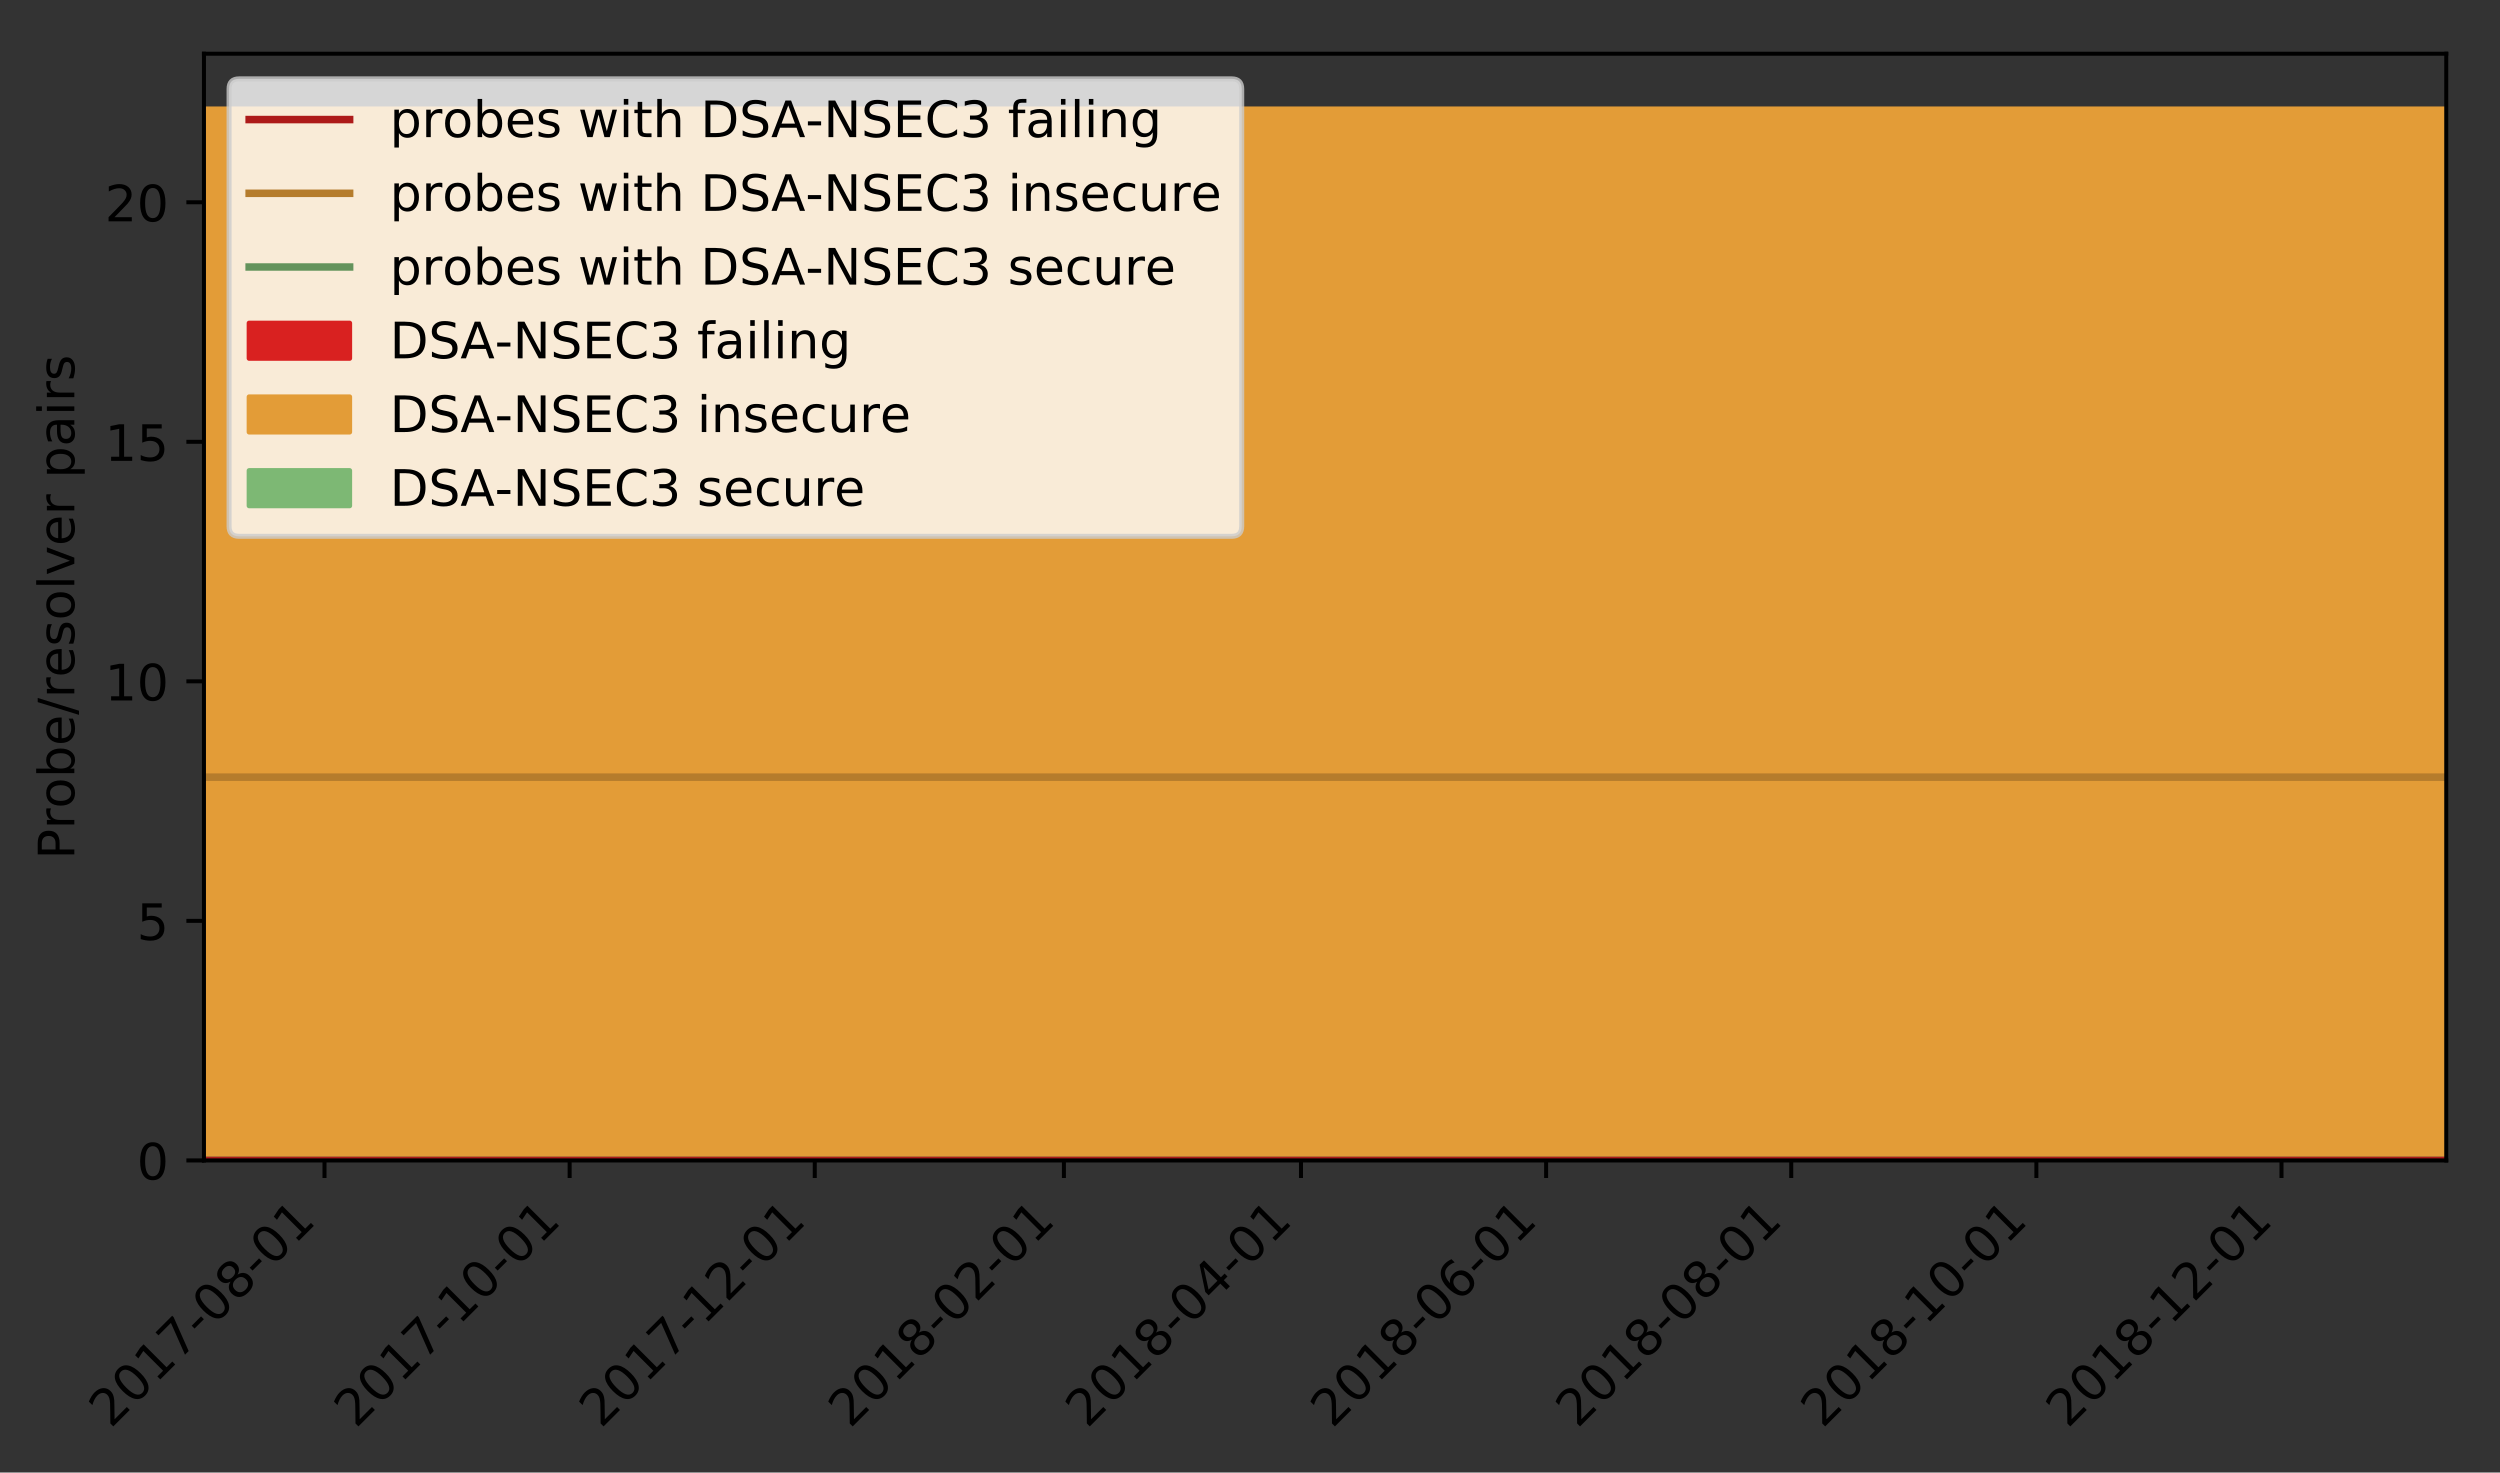 <?xml version="1.0" encoding="utf-8" standalone="no"?>
<!DOCTYPE svg PUBLIC "-//W3C//DTD SVG 1.1//EN"
  "http://www.w3.org/Graphics/SVG/1.1/DTD/svg11.dtd">
<!-- Created with matplotlib (http://matplotlib.org/) -->
<svg height="293.157pt" version="1.1" viewBox="0 0 497.703 293.157" width="497.703pt" xmlns="http://www.w3.org/2000/svg" xmlns:xlink="http://www.w3.org/1999/xlink">
 <rect x="0" y="0" width="497.703" height="293.157" fill="#333333" stroke="none"/>
 <defs>
  <style type="text/css">
*{stroke-linecap:butt;stroke-linejoin:round;}
  </style>
 </defs>
 <g id="figure_1">
  <g id="patch_1">
   <path d="M 0 293.157 
L 497.703 293.157 
L 497.703 0 
L 0 0 
z
" style="fill:none;"/>
  </g>
  <g id="axes_1">
   <g id="patch_2">
    <path d="M 40.603 231.02 
L 487.003 231.02 
L 487.003 10.7 
L 40.603 10.7 
z
" style="fill:none;"/>
   </g>
   <g id="PolyCollection_1">
    <path clip-path="url(#pdd269b88d5)" d="M 40.603 231.02 
L 40.603 231.02 
L 41.403 231.02 
L 42.203 231.02 
L 43.003 231.02 
L 43.803 231.02 
L 47.003 231.02 
L 51.003 231.02 
L 51.803 231.02 
L 52.603 231.02 
L 55.003 231.02 
L 55.803 231.02 
L 56.603 231.02 
L 57.403 231.02 
L 59.003 231.02 
L 60.603 231.02 
L 61.403 231.02 
L 62.203 231.02 
L 63.803 231.02 
L 64.603 231.02 
L 65.403 231.02 
L 67.803 231.02 
L 68.603 231.02 
L 69.403 231.02 
L 70.203 231.02 
L 71.003 231.02 
L 71.803 231.02 
L 73.403 231.02 
L 74.203 231.02 
L 76.603 231.02 
L 78.203 231.02 
L 80.603 231.02 
L 81.403 231.02 
L 86.203 231.02 
L 91.003 231.02 
L 91.803 231.02 
L 92.603 231.02 
L 94.203 231.02 
L 171.003 231.02 
L 171.803 231.02 
L 172.603 231.02 
L 173.403 231.02 
L 174.203 231.02 
L 487.003 231.02 
L 487.003 231.02 
L 487.003 231.02 
L 487.003 231.02 
L 487.003 231.02 
L 174.203 231.02 
L 173.403 231.02 
L 172.603 231.02 
L 171.803 231.02 
L 171.003 231.02 
L 94.203 231.02 
L 92.603 231.02 
L 91.803 231.02 
L 91.003 231.02 
L 86.203 231.02 
L 81.403 231.02 
L 80.603 231.02 
L 78.203 231.02 
L 76.603 231.02 
L 74.203 231.02 
L 73.403 231.02 
L 71.803 231.02 
L 71.003 231.02 
L 70.203 231.02 
L 69.403 231.02 
L 68.603 231.02 
L 67.803 231.02 
L 65.403 231.02 
L 64.603 231.02 
L 63.803 231.02 
L 62.203 231.02 
L 61.403 231.02 
L 60.603 231.02 
L 59.003 231.02 
L 57.403 231.02 
L 56.603 231.02 
L 55.803 231.02 
L 55.003 231.02 
L 52.603 231.02 
L 51.803 231.02 
L 51.003 231.02 
L 47.003 231.02 
L 43.803 231.02 
L 43.003 231.02 
L 42.203 231.02 
L 41.403 231.02 
L 40.603 231.02 
z
" style="fill:#7db874;"/>
   </g>
   <g id="PolyCollection_2">
    <path clip-path="url(#pdd269b88d5)" d="M 40.603 21.191 
L 40.603 231.02 
L 41.403 231.02 
L 42.203 231.02 
L 43.003 231.02 
L 43.803 231.02 
L 47.003 231.02 
L 51.003 231.02 
L 51.803 231.02 
L 52.603 231.02 
L 55.003 231.02 
L 55.803 231.02 
L 56.603 231.02 
L 57.403 231.02 
L 59.003 231.02 
L 60.603 231.02 
L 61.403 231.02 
L 62.203 231.02 
L 63.803 231.02 
L 64.603 231.02 
L 65.403 231.02 
L 67.803 231.02 
L 68.603 231.02 
L 69.403 231.02 
L 70.203 231.02 
L 71.003 231.02 
L 71.803 231.02 
L 73.403 231.02 
L 74.203 231.02 
L 76.603 231.02 
L 78.203 231.02 
L 80.603 231.02 
L 81.403 231.02 
L 86.203 231.02 
L 91.003 231.02 
L 91.803 231.02 
L 92.603 231.02 
L 94.203 231.02 
L 171.003 231.02 
L 171.803 231.02 
L 172.603 231.02 
L 173.403 231.02 
L 174.203 231.02 
L 487.003 231.02 
L 487.003 231.02 
L 487.003 21.191 
L 487.003 21.191 
L 487.003 21.191 
L 174.203 21.191 
L 173.403 21.191 
L 172.603 21.191 
L 171.803 21.191 
L 171.003 21.191 
L 94.203 21.191 
L 92.603 21.191 
L 91.803 21.191 
L 91.003 21.191 
L 86.203 21.191 
L 81.403 21.191 
L 80.603 21.191 
L 78.203 21.191 
L 76.603 21.191 
L 74.203 21.191 
L 73.403 21.191 
L 71.803 21.191 
L 71.003 21.191 
L 70.203 21.191 
L 69.403 21.191 
L 68.603 21.191 
L 67.803 21.191 
L 65.403 21.191 
L 64.603 21.191 
L 63.803 21.191 
L 62.203 21.191 
L 61.403 21.191 
L 60.603 21.191 
L 59.003 21.191 
L 57.403 21.191 
L 56.603 21.191 
L 55.803 21.191 
L 55.003 21.191 
L 52.603 21.191 
L 51.803 21.191 
L 51.003 21.191 
L 47.003 21.191 
L 43.803 21.191 
L 43.003 21.191 
L 42.203 21.191 
L 41.403 21.191 
L 40.603 21.191 
z
" style="fill:#e39c37;"/>
   </g>
   <g id="PolyCollection_3">
    <path clip-path="url(#pdd269b88d5)" d="M 40.603 21.191 
L 40.603 21.191 
L 41.403 21.191 
L 42.203 21.191 
L 43.003 21.191 
L 43.803 21.191 
L 47.003 21.191 
L 51.003 21.191 
L 51.803 21.191 
L 52.603 21.191 
L 55.003 21.191 
L 55.803 21.191 
L 56.603 21.191 
L 57.403 21.191 
L 59.003 21.191 
L 60.603 21.191 
L 61.403 21.191 
L 62.203 21.191 
L 63.803 21.191 
L 64.603 21.191 
L 65.403 21.191 
L 67.803 21.191 
L 68.603 21.191 
L 69.403 21.191 
L 70.203 21.191 
L 71.003 21.191 
L 71.803 21.191 
L 73.403 21.191 
L 74.203 21.191 
L 76.603 21.191 
L 78.203 21.191 
L 80.603 21.191 
L 81.403 21.191 
L 86.203 21.191 
L 91.003 21.191 
L 91.803 21.191 
L 92.603 21.191 
L 94.203 21.191 
L 171.003 21.191 
L 171.803 21.191 
L 172.603 21.191 
L 173.403 21.191 
L 174.203 21.191 
L 487.003 21.191 
L 487.003 21.191 
L 487.003 21.191 
L 487.003 21.191 
L 487.003 21.191 
L 174.203 21.191 
L 173.403 21.191 
L 172.603 21.191 
L 171.803 21.191 
L 171.003 21.191 
L 94.203 21.191 
L 92.603 21.191 
L 91.803 21.191 
L 91.003 21.191 
L 86.203 21.191 
L 81.403 21.191 
L 80.603 21.191 
L 78.203 21.191 
L 76.603 21.191 
L 74.203 21.191 
L 73.403 21.191 
L 71.803 21.191 
L 71.003 21.191 
L 70.203 21.191 
L 69.403 21.191 
L 68.603 21.191 
L 67.803 21.191 
L 65.403 21.191 
L 64.603 21.191 
L 63.803 21.191 
L 62.203 21.191 
L 61.403 21.191 
L 60.603 21.191 
L 59.003 21.191 
L 57.403 21.191 
L 56.603 21.191 
L 55.803 21.191 
L 55.003 21.191 
L 52.603 21.191 
L 51.803 21.191 
L 51.003 21.191 
L 47.003 21.191 
L 43.803 21.191 
L 43.003 21.191 
L 42.203 21.191 
L 41.403 21.191 
L 40.603 21.191 
z
" style="fill:#d92120;"/>
   </g>
   <g id="PolyCollection_4">
    <path clip-path="url(#pdd269b88d5)" d="M 40.603 21.191 
L 40.603 21.191 
L 41.403 21.191 
L 42.203 21.191 
L 43.003 21.191 
L 43.803 21.191 
L 47.003 21.191 
L 51.003 21.191 
L 51.803 21.191 
L 52.603 21.191 
L 55.003 21.191 
L 55.803 21.191 
L 56.603 21.191 
L 57.403 21.191 
L 59.003 21.191 
L 60.603 21.191 
L 61.403 21.191 
L 62.203 21.191 
L 63.803 21.191 
L 64.603 21.191 
L 65.403 21.191 
L 67.803 21.191 
L 68.603 21.191 
L 69.403 21.191 
L 70.203 21.191 
L 71.003 21.191 
L 71.803 21.191 
L 73.403 21.191 
L 74.203 21.191 
L 76.603 21.191 
L 78.203 21.191 
L 80.603 21.191 
L 81.403 21.191 
L 86.203 21.191 
L 91.003 21.191 
L 91.803 21.191 
L 92.603 21.191 
L 94.203 21.191 
L 171.003 21.191 
L 171.803 21.191 
L 172.603 21.191 
L 173.403 21.191 
L 174.203 21.191 
L 487.003 21.191 
L 487.003 21.191 
L 487.003 21.191 
L 487.003 21.191 
L 487.003 21.191 
L 174.203 21.191 
L 173.403 21.191 
L 172.603 21.191 
L 171.803 21.191 
L 171.003 21.191 
L 94.203 21.191 
L 92.603 21.191 
L 91.803 21.191 
L 91.003 21.191 
L 86.203 21.191 
L 81.403 21.191 
L 80.603 21.191 
L 78.203 21.191 
L 76.603 21.191 
L 74.203 21.191 
L 73.403 21.191 
L 71.803 21.191 
L 71.003 21.191 
L 70.203 21.191 
L 69.403 21.191 
L 68.603 21.191 
L 67.803 21.191 
L 65.403 21.191 
L 64.603 21.191 
L 63.803 21.191 
L 62.203 21.191 
L 61.403 21.191 
L 60.603 21.191 
L 59.003 21.191 
L 57.403 21.191 
L 56.603 21.191 
L 55.803 21.191 
L 55.003 21.191 
L 52.603 21.191 
L 51.803 21.191 
L 51.003 21.191 
L 47.003 21.191 
L 43.803 21.191 
L 43.003 21.191 
L 42.203 21.191 
L 41.403 21.191 
L 40.603 21.191 
z
" style="fill:#cccccc;"/>
   </g>
   <g id="matplotlib.axis_1">
    <g id="xtick_1">
     <g id="line2d_1">
      <defs>
       <path d="M 0 0 
L 0 3.5 
" id="m6db99da24b" style="stroke:#000000;stroke-width:0.8;"/>
      </defs>
      <g>
       <use style="stroke:#000000;stroke-width:0.8;" x="64.603" xlink:href="#m6db99da24b" y="231.02"/>
      </g>
     </g>
     <g id="text_1">
      <!-- 2017-08-01 -->
      <defs>
       <path d="M 19.188 8.297 
L 53.609 8.297 
L 53.609 0 
L 7.328 0 
L 7.328 8.297 
Q 12.938 14.109 22.625 23.891 
Q 32.328 33.688 34.812 36.531 
Q 39.547 41.844 41.422 45.531 
Q 43.312 49.219 43.312 52.781 
Q 43.312 58.594 39.234 62.25 
Q 35.156 65.922 28.609 65.922 
Q 23.969 65.922 18.812 64.312 
Q 13.672 62.703 7.812 59.422 
L 7.812 69.391 
Q 13.766 71.781 18.938 73 
Q 24.125 74.219 28.422 74.219 
Q 39.75 74.219 46.484 68.547 
Q 53.219 62.891 53.219 53.422 
Q 53.219 48.922 51.531 44.891 
Q 49.859 40.875 45.406 35.406 
Q 44.188 33.984 37.641 27.219 
Q 31.109 20.453 19.188 8.297 
z
" id="DejaVuSans-32"/>
       <path d="M 31.781 66.406 
Q 24.172 66.406 20.328 58.906 
Q 16.5 51.422 16.5 36.375 
Q 16.5 21.391 20.328 13.891 
Q 24.172 6.391 31.781 6.391 
Q 39.453 6.391 43.281 13.891 
Q 47.125 21.391 47.125 36.375 
Q 47.125 51.422 43.281 58.906 
Q 39.453 66.406 31.781 66.406 
z
M 31.781 74.219 
Q 44.047 74.219 50.516 64.516 
Q 56.984 54.828 56.984 36.375 
Q 56.984 17.969 50.516 8.266 
Q 44.047 -1.422 31.781 -1.422 
Q 19.531 -1.422 13.062 8.266 
Q 6.594 17.969 6.594 36.375 
Q 6.594 54.828 13.062 64.516 
Q 19.531 74.219 31.781 74.219 
z
" id="DejaVuSans-30"/>
       <path d="M 12.406 8.297 
L 28.516 8.297 
L 28.516 63.922 
L 10.984 60.406 
L 10.984 69.391 
L 28.422 72.906 
L 38.281 72.906 
L 38.281 8.297 
L 54.391 8.297 
L 54.391 0 
L 12.406 0 
z
" id="DejaVuSans-31"/>
       <path d="M 8.203 72.906 
L 55.078 72.906 
L 55.078 68.703 
L 28.609 0 
L 18.312 0 
L 43.219 64.594 
L 8.203 64.594 
z
" id="DejaVuSans-37"/>
       <path d="M 4.891 31.391 
L 31.203 31.391 
L 31.203 23.391 
L 4.891 23.391 
z
" id="DejaVuSans-2d"/>
       <path d="M 31.781 34.625 
Q 24.75 34.625 20.719 30.859 
Q 16.703 27.094 16.703 20.516 
Q 16.703 13.922 20.719 10.156 
Q 24.75 6.391 31.781 6.391 
Q 38.812 6.391 42.859 10.172 
Q 46.922 13.969 46.922 20.516 
Q 46.922 27.094 42.891 30.859 
Q 38.875 34.625 31.781 34.625 
z
M 21.922 38.812 
Q 15.578 40.375 12.031 44.719 
Q 8.5 49.078 8.5 55.328 
Q 8.5 64.062 14.719 69.141 
Q 20.953 74.219 31.781 74.219 
Q 42.672 74.219 48.875 69.141 
Q 55.078 64.062 55.078 55.328 
Q 55.078 49.078 51.531 44.719 
Q 48 40.375 41.703 38.812 
Q 48.828 37.156 52.797 32.312 
Q 56.781 27.484 56.781 20.516 
Q 56.781 9.906 50.312 4.234 
Q 43.844 -1.422 31.781 -1.422 
Q 19.734 -1.422 13.25 4.234 
Q 6.781 9.906 6.781 20.516 
Q 6.781 27.484 10.781 32.312 
Q 14.797 37.156 21.922 38.812 
z
M 18.312 54.391 
Q 18.312 48.734 21.844 45.562 
Q 25.391 42.391 31.781 42.391 
Q 38.141 42.391 41.719 45.562 
Q 45.312 48.734 45.312 54.391 
Q 45.312 60.062 41.719 63.234 
Q 38.141 66.406 31.781 66.406 
Q 25.391 66.406 21.844 63.234 
Q 18.312 60.062 18.312 54.391 
z
" id="DejaVuSans-38"/>
      </defs>
      <g transform="translate(22.039 284.487)rotate(-45)scale(0.1 -0.1)">
       <use xlink:href="#DejaVuSans-32"/>
       <use x="63.623" xlink:href="#DejaVuSans-30"/>
       <use x="127.246" xlink:href="#DejaVuSans-31"/>
       <use x="190.869" xlink:href="#DejaVuSans-37"/>
       <use x="254.492" xlink:href="#DejaVuSans-2d"/>
       <use x="290.576" xlink:href="#DejaVuSans-30"/>
       <use x="354.199" xlink:href="#DejaVuSans-38"/>
       <use x="417.822" xlink:href="#DejaVuSans-2d"/>
       <use x="453.906" xlink:href="#DejaVuSans-30"/>
       <use x="517.529" xlink:href="#DejaVuSans-31"/>
      </g>
     </g>
    </g>
    <g id="xtick_2">
     <g id="line2d_2">
      <g>
       <use style="stroke:#000000;stroke-width:0.8;" x="113.403" xlink:href="#m6db99da24b" y="231.02"/>
      </g>
     </g>
     <g id="text_2">
      <!-- 2017-10-01 -->
      <g transform="translate(70.839 284.487)rotate(-45)scale(0.1 -0.1)">
       <use xlink:href="#DejaVuSans-32"/>
       <use x="63.623" xlink:href="#DejaVuSans-30"/>
       <use x="127.246" xlink:href="#DejaVuSans-31"/>
       <use x="190.869" xlink:href="#DejaVuSans-37"/>
       <use x="254.492" xlink:href="#DejaVuSans-2d"/>
       <use x="290.576" xlink:href="#DejaVuSans-31"/>
       <use x="354.199" xlink:href="#DejaVuSans-30"/>
       <use x="417.822" xlink:href="#DejaVuSans-2d"/>
       <use x="453.906" xlink:href="#DejaVuSans-30"/>
       <use x="517.529" xlink:href="#DejaVuSans-31"/>
      </g>
     </g>
    </g>
    <g id="xtick_3">
     <g id="line2d_3">
      <g>
       <use style="stroke:#000000;stroke-width:0.8;" x="162.203" xlink:href="#m6db99da24b" y="231.02"/>
      </g>
     </g>
     <g id="text_3">
      <!-- 2017-12-01 -->
      <g transform="translate(119.639 284.487)rotate(-45)scale(0.1 -0.1)">
       <use xlink:href="#DejaVuSans-32"/>
       <use x="63.623" xlink:href="#DejaVuSans-30"/>
       <use x="127.246" xlink:href="#DejaVuSans-31"/>
       <use x="190.869" xlink:href="#DejaVuSans-37"/>
       <use x="254.492" xlink:href="#DejaVuSans-2d"/>
       <use x="290.576" xlink:href="#DejaVuSans-31"/>
       <use x="354.199" xlink:href="#DejaVuSans-32"/>
       <use x="417.822" xlink:href="#DejaVuSans-2d"/>
       <use x="453.906" xlink:href="#DejaVuSans-30"/>
       <use x="517.529" xlink:href="#DejaVuSans-31"/>
      </g>
     </g>
    </g>
    <g id="xtick_4">
     <g id="line2d_4">
      <g>
       <use style="stroke:#000000;stroke-width:0.8;" x="211.803" xlink:href="#m6db99da24b" y="231.02"/>
      </g>
     </g>
     <g id="text_4">
      <!-- 2018-02-01 -->
      <g transform="translate(169.239 284.487)rotate(-45)scale(0.1 -0.1)">
       <use xlink:href="#DejaVuSans-32"/>
       <use x="63.623" xlink:href="#DejaVuSans-30"/>
       <use x="127.246" xlink:href="#DejaVuSans-31"/>
       <use x="190.869" xlink:href="#DejaVuSans-38"/>
       <use x="254.492" xlink:href="#DejaVuSans-2d"/>
       <use x="290.576" xlink:href="#DejaVuSans-30"/>
       <use x="354.199" xlink:href="#DejaVuSans-32"/>
       <use x="417.822" xlink:href="#DejaVuSans-2d"/>
       <use x="453.906" xlink:href="#DejaVuSans-30"/>
       <use x="517.529" xlink:href="#DejaVuSans-31"/>
      </g>
     </g>
    </g>
    <g id="xtick_5">
     <g id="line2d_5">
      <g>
       <use style="stroke:#000000;stroke-width:0.8;" x="259.003" xlink:href="#m6db99da24b" y="231.02"/>
      </g>
     </g>
     <g id="text_5">
      <!-- 2018-04-01 -->
      <defs>
       <path d="M 37.797 64.312 
L 12.891 25.391 
L 37.797 25.391 
z
M 35.203 72.906 
L 47.609 72.906 
L 47.609 25.391 
L 58.016 25.391 
L 58.016 17.188 
L 47.609 17.188 
L 47.609 0 
L 37.797 0 
L 37.797 17.188 
L 4.891 17.188 
L 4.891 26.703 
z
" id="DejaVuSans-34"/>
      </defs>
      <g transform="translate(216.439 284.487)rotate(-45)scale(0.1 -0.1)">
       <use xlink:href="#DejaVuSans-32"/>
       <use x="63.623" xlink:href="#DejaVuSans-30"/>
       <use x="127.246" xlink:href="#DejaVuSans-31"/>
       <use x="190.869" xlink:href="#DejaVuSans-38"/>
       <use x="254.492" xlink:href="#DejaVuSans-2d"/>
       <use x="290.576" xlink:href="#DejaVuSans-30"/>
       <use x="354.199" xlink:href="#DejaVuSans-34"/>
       <use x="417.822" xlink:href="#DejaVuSans-2d"/>
       <use x="453.906" xlink:href="#DejaVuSans-30"/>
       <use x="517.529" xlink:href="#DejaVuSans-31"/>
      </g>
     </g>
    </g>
    <g id="xtick_6">
     <g id="line2d_6">
      <g>
       <use style="stroke:#000000;stroke-width:0.8;" x="307.803" xlink:href="#m6db99da24b" y="231.02"/>
      </g>
     </g>
     <g id="text_6">
      <!-- 2018-06-01 -->
      <defs>
       <path d="M 33.016 40.375 
Q 26.375 40.375 22.484 35.828 
Q 18.609 31.297 18.609 23.391 
Q 18.609 15.531 22.484 10.953 
Q 26.375 6.391 33.016 6.391 
Q 39.656 6.391 43.531 10.953 
Q 47.406 15.531 47.406 23.391 
Q 47.406 31.297 43.531 35.828 
Q 39.656 40.375 33.016 40.375 
z
M 52.594 71.297 
L 52.594 62.312 
Q 48.875 64.062 45.094 64.984 
Q 41.312 65.922 37.594 65.922 
Q 27.828 65.922 22.672 59.328 
Q 17.531 52.734 16.797 39.406 
Q 19.672 43.656 24.016 45.922 
Q 28.375 48.188 33.594 48.188 
Q 44.578 48.188 50.953 41.516 
Q 57.328 34.859 57.328 23.391 
Q 57.328 12.156 50.688 5.359 
Q 44.047 -1.422 33.016 -1.422 
Q 20.359 -1.422 13.672 8.266 
Q 6.984 17.969 6.984 36.375 
Q 6.984 53.656 15.188 63.938 
Q 23.391 74.219 37.203 74.219 
Q 40.922 74.219 44.703 73.484 
Q 48.484 72.75 52.594 71.297 
z
" id="DejaVuSans-36"/>
      </defs>
      <g transform="translate(265.239 284.487)rotate(-45)scale(0.1 -0.1)">
       <use xlink:href="#DejaVuSans-32"/>
       <use x="63.623" xlink:href="#DejaVuSans-30"/>
       <use x="127.246" xlink:href="#DejaVuSans-31"/>
       <use x="190.869" xlink:href="#DejaVuSans-38"/>
       <use x="254.492" xlink:href="#DejaVuSans-2d"/>
       <use x="290.576" xlink:href="#DejaVuSans-30"/>
       <use x="354.199" xlink:href="#DejaVuSans-36"/>
       <use x="417.822" xlink:href="#DejaVuSans-2d"/>
       <use x="453.906" xlink:href="#DejaVuSans-30"/>
       <use x="517.529" xlink:href="#DejaVuSans-31"/>
      </g>
     </g>
    </g>
    <g id="xtick_7">
     <g id="line2d_7">
      <g>
       <use style="stroke:#000000;stroke-width:0.8;" x="356.603" xlink:href="#m6db99da24b" y="231.02"/>
      </g>
     </g>
     <g id="text_7">
      <!-- 2018-08-01 -->
      <g transform="translate(314.039 284.487)rotate(-45)scale(0.1 -0.1)">
       <use xlink:href="#DejaVuSans-32"/>
       <use x="63.623" xlink:href="#DejaVuSans-30"/>
       <use x="127.246" xlink:href="#DejaVuSans-31"/>
       <use x="190.869" xlink:href="#DejaVuSans-38"/>
       <use x="254.492" xlink:href="#DejaVuSans-2d"/>
       <use x="290.576" xlink:href="#DejaVuSans-30"/>
       <use x="354.199" xlink:href="#DejaVuSans-38"/>
       <use x="417.822" xlink:href="#DejaVuSans-2d"/>
       <use x="453.906" xlink:href="#DejaVuSans-30"/>
       <use x="517.529" xlink:href="#DejaVuSans-31"/>
      </g>
     </g>
    </g>
    <g id="xtick_8">
     <g id="line2d_8">
      <g>
       <use style="stroke:#000000;stroke-width:0.8;" x="405.403" xlink:href="#m6db99da24b" y="231.02"/>
      </g>
     </g>
     <g id="text_8">
      <!-- 2018-10-01 -->
      <g transform="translate(362.839 284.487)rotate(-45)scale(0.1 -0.1)">
       <use xlink:href="#DejaVuSans-32"/>
       <use x="63.623" xlink:href="#DejaVuSans-30"/>
       <use x="127.246" xlink:href="#DejaVuSans-31"/>
       <use x="190.869" xlink:href="#DejaVuSans-38"/>
       <use x="254.492" xlink:href="#DejaVuSans-2d"/>
       <use x="290.576" xlink:href="#DejaVuSans-31"/>
       <use x="354.199" xlink:href="#DejaVuSans-30"/>
       <use x="417.822" xlink:href="#DejaVuSans-2d"/>
       <use x="453.906" xlink:href="#DejaVuSans-30"/>
       <use x="517.529" xlink:href="#DejaVuSans-31"/>
      </g>
     </g>
    </g>
    <g id="xtick_9">
     <g id="line2d_9">
      <g>
       <use style="stroke:#000000;stroke-width:0.8;" x="454.203" xlink:href="#m6db99da24b" y="231.02"/>
      </g>
     </g>
     <g id="text_9">
      <!-- 2018-12-01 -->
      <g transform="translate(411.639 284.487)rotate(-45)scale(0.1 -0.1)">
       <use xlink:href="#DejaVuSans-32"/>
       <use x="63.623" xlink:href="#DejaVuSans-30"/>
       <use x="127.246" xlink:href="#DejaVuSans-31"/>
       <use x="190.869" xlink:href="#DejaVuSans-38"/>
       <use x="254.492" xlink:href="#DejaVuSans-2d"/>
       <use x="290.576" xlink:href="#DejaVuSans-31"/>
       <use x="354.199" xlink:href="#DejaVuSans-32"/>
       <use x="417.822" xlink:href="#DejaVuSans-2d"/>
       <use x="453.906" xlink:href="#DejaVuSans-30"/>
       <use x="517.529" xlink:href="#DejaVuSans-31"/>
      </g>
     </g>
    </g>
   </g>
   <g id="matplotlib.axis_2">
    <g id="ytick_1">
     <g id="line2d_10">
      <defs>
       <path d="M 0 0 
L -3.5 0 
" id="mf8f5c35fdb" style="stroke:#000000;stroke-width:0.8;"/>
      </defs>
      <g>
       <use style="stroke:#000000;stroke-width:0.8;" x="40.603" xlink:href="#mf8f5c35fdb" y="231.02"/>
      </g>
     </g>
     <g id="text_10">
      <!-- 0 -->
      <g transform="translate(27.241 234.819)scale(0.1 -0.1)">
       <use xlink:href="#DejaVuSans-30"/>
      </g>
     </g>
    </g>
    <g id="ytick_2">
     <g id="line2d_11">
      <g>
       <use style="stroke:#000000;stroke-width:0.8;" x="40.603" xlink:href="#mf8f5c35fdb" y="183.332"/>
      </g>
     </g>
     <g id="text_11">
      <!-- 5 -->
      <defs>
       <path d="M 10.797 72.906 
L 49.516 72.906 
L 49.516 64.594 
L 19.828 64.594 
L 19.828 46.734 
Q 21.969 47.469 24.109 47.828 
Q 26.266 48.188 28.422 48.188 
Q 40.625 48.188 47.75 41.5 
Q 54.891 34.812 54.891 23.391 
Q 54.891 11.625 47.562 5.094 
Q 40.234 -1.422 26.906 -1.422 
Q 22.312 -1.422 17.547 -0.641 
Q 12.797 0.141 7.719 1.703 
L 7.719 11.625 
Q 12.109 9.234 16.797 8.062 
Q 21.484 6.891 26.703 6.891 
Q 35.156 6.891 40.078 11.328 
Q 45.016 15.766 45.016 23.391 
Q 45.016 31 40.078 35.438 
Q 35.156 39.891 26.703 39.891 
Q 22.75 39.891 18.812 39.016 
Q 14.891 38.141 10.797 36.281 
z
" id="DejaVuSans-35"/>
      </defs>
      <g transform="translate(27.241 187.131)scale(0.1 -0.1)">
       <use xlink:href="#DejaVuSans-35"/>
      </g>
     </g>
    </g>
    <g id="ytick_3">
     <g id="line2d_12">
      <g>
       <use style="stroke:#000000;stroke-width:0.8;" x="40.603" xlink:href="#mf8f5c35fdb" y="135.643"/>
      </g>
     </g>
     <g id="text_12">
      <!-- 10 -->
      <g transform="translate(20.878 139.443)scale(0.1 -0.1)">
       <use xlink:href="#DejaVuSans-31"/>
       <use x="63.623" xlink:href="#DejaVuSans-30"/>
      </g>
     </g>
    </g>
    <g id="ytick_4">
     <g id="line2d_13">
      <g>
       <use style="stroke:#000000;stroke-width:0.8;" x="40.603" xlink:href="#mf8f5c35fdb" y="87.955"/>
      </g>
     </g>
     <g id="text_13">
      <!-- 15 -->
      <g transform="translate(20.878 91.754)scale(0.1 -0.1)">
       <use xlink:href="#DejaVuSans-31"/>
       <use x="63.623" xlink:href="#DejaVuSans-35"/>
      </g>
     </g>
    </g>
    <g id="ytick_5">
     <g id="line2d_14">
      <g>
       <use style="stroke:#000000;stroke-width:0.8;" x="40.603" xlink:href="#mf8f5c35fdb" y="40.267"/>
      </g>
     </g>
     <g id="text_14">
      <!-- 20 -->
      <g transform="translate(20.878 44.066)scale(0.1 -0.1)">
       <use xlink:href="#DejaVuSans-32"/>
       <use x="63.623" xlink:href="#DejaVuSans-30"/>
      </g>
     </g>
    </g>
    <g id="text_15">
     <!-- Probe/resolver pairs -->
     <defs>
      <path d="M 19.672 64.797 
L 19.672 37.406 
L 32.078 37.406 
Q 38.969 37.406 42.719 40.969 
Q 46.484 44.531 46.484 51.125 
Q 46.484 57.672 42.719 61.234 
Q 38.969 64.797 32.078 64.797 
z
M 9.812 72.906 
L 32.078 72.906 
Q 44.344 72.906 50.609 67.359 
Q 56.891 61.812 56.891 51.125 
Q 56.891 40.328 50.609 34.812 
Q 44.344 29.297 32.078 29.297 
L 19.672 29.297 
L 19.672 0 
L 9.812 0 
z
" id="DejaVuSans-50"/>
      <path d="M 41.109 46.297 
Q 39.594 47.172 37.812 47.578 
Q 36.031 48 33.891 48 
Q 26.266 48 22.188 43.047 
Q 18.109 38.094 18.109 28.812 
L 18.109 0 
L 9.078 0 
L 9.078 54.688 
L 18.109 54.688 
L 18.109 46.188 
Q 20.953 51.172 25.484 53.578 
Q 30.031 56 36.531 56 
Q 37.453 56 38.578 55.875 
Q 39.703 55.766 41.062 55.516 
z
" id="DejaVuSans-72"/>
      <path d="M 30.609 48.391 
Q 23.391 48.391 19.188 42.75 
Q 14.984 37.109 14.984 27.297 
Q 14.984 17.484 19.156 11.844 
Q 23.344 6.203 30.609 6.203 
Q 37.797 6.203 41.984 11.859 
Q 46.188 17.531 46.188 27.297 
Q 46.188 37.016 41.984 42.703 
Q 37.797 48.391 30.609 48.391 
z
M 30.609 56 
Q 42.328 56 49.016 48.375 
Q 55.719 40.766 55.719 27.297 
Q 55.719 13.875 49.016 6.219 
Q 42.328 -1.422 30.609 -1.422 
Q 18.844 -1.422 12.172 6.219 
Q 5.516 13.875 5.516 27.297 
Q 5.516 40.766 12.172 48.375 
Q 18.844 56 30.609 56 
z
" id="DejaVuSans-6f"/>
      <path d="M 48.688 27.297 
Q 48.688 37.203 44.609 42.844 
Q 40.531 48.484 33.406 48.484 
Q 26.266 48.484 22.188 42.844 
Q 18.109 37.203 18.109 27.297 
Q 18.109 17.391 22.188 11.75 
Q 26.266 6.109 33.406 6.109 
Q 40.531 6.109 44.609 11.75 
Q 48.688 17.391 48.688 27.297 
z
M 18.109 46.391 
Q 20.953 51.266 25.266 53.625 
Q 29.594 56 35.594 56 
Q 45.562 56 51.781 48.094 
Q 58.016 40.188 58.016 27.297 
Q 58.016 14.406 51.781 6.484 
Q 45.562 -1.422 35.594 -1.422 
Q 29.594 -1.422 25.266 0.953 
Q 20.953 3.328 18.109 8.203 
L 18.109 0 
L 9.078 0 
L 9.078 75.984 
L 18.109 75.984 
z
" id="DejaVuSans-62"/>
      <path d="M 56.203 29.594 
L 56.203 25.203 
L 14.891 25.203 
Q 15.484 15.922 20.484 11.062 
Q 25.484 6.203 34.422 6.203 
Q 39.594 6.203 44.453 7.469 
Q 49.312 8.734 54.109 11.281 
L 54.109 2.781 
Q 49.266 0.734 44.188 -0.344 
Q 39.109 -1.422 33.891 -1.422 
Q 20.797 -1.422 13.156 6.188 
Q 5.516 13.812 5.516 26.812 
Q 5.516 40.234 12.766 48.109 
Q 20.016 56 32.328 56 
Q 43.359 56 49.781 48.891 
Q 56.203 41.797 56.203 29.594 
z
M 47.219 32.234 
Q 47.125 39.594 43.094 43.984 
Q 39.062 48.391 32.422 48.391 
Q 24.906 48.391 20.391 44.141 
Q 15.875 39.891 15.188 32.172 
z
" id="DejaVuSans-65"/>
      <path d="M 25.391 72.906 
L 33.688 72.906 
L 8.297 -9.281 
L 0 -9.281 
z
" id="DejaVuSans-2f"/>
      <path d="M 44.281 53.078 
L 44.281 44.578 
Q 40.484 46.531 36.375 47.5 
Q 32.281 48.484 27.875 48.484 
Q 21.188 48.484 17.844 46.438 
Q 14.5 44.391 14.5 40.281 
Q 14.5 37.156 16.891 35.375 
Q 19.281 33.594 26.516 31.984 
L 29.594 31.297 
Q 39.156 29.25 43.188 25.516 
Q 47.219 21.781 47.219 15.094 
Q 47.219 7.469 41.188 3.016 
Q 35.156 -1.422 24.609 -1.422 
Q 20.219 -1.422 15.453 -0.562 
Q 10.688 0.297 5.422 2 
L 5.422 11.281 
Q 10.406 8.688 15.234 7.391 
Q 20.062 6.109 24.812 6.109 
Q 31.156 6.109 34.562 8.281 
Q 37.984 10.453 37.984 14.406 
Q 37.984 18.062 35.516 20.016 
Q 33.062 21.969 24.703 23.781 
L 21.578 24.516 
Q 13.234 26.266 9.516 29.906 
Q 5.812 33.547 5.812 39.891 
Q 5.812 47.609 11.281 51.797 
Q 16.75 56 26.812 56 
Q 31.781 56 36.172 55.266 
Q 40.578 54.547 44.281 53.078 
z
" id="DejaVuSans-73"/>
      <path d="M 9.422 75.984 
L 18.406 75.984 
L 18.406 0 
L 9.422 0 
z
" id="DejaVuSans-6c"/>
      <path d="M 2.984 54.688 
L 12.5 54.688 
L 29.594 8.797 
L 46.688 54.688 
L 56.203 54.688 
L 35.688 0 
L 23.484 0 
z
" id="DejaVuSans-76"/>
      <path id="DejaVuSans-20"/>
      <path d="M 18.109 8.203 
L 18.109 -20.797 
L 9.078 -20.797 
L 9.078 54.688 
L 18.109 54.688 
L 18.109 46.391 
Q 20.953 51.266 25.266 53.625 
Q 29.594 56 35.594 56 
Q 45.562 56 51.781 48.094 
Q 58.016 40.188 58.016 27.297 
Q 58.016 14.406 51.781 6.484 
Q 45.562 -1.422 35.594 -1.422 
Q 29.594 -1.422 25.266 0.953 
Q 20.953 3.328 18.109 8.203 
z
M 48.688 27.297 
Q 48.688 37.203 44.609 42.844 
Q 40.531 48.484 33.406 48.484 
Q 26.266 48.484 22.188 42.844 
Q 18.109 37.203 18.109 27.297 
Q 18.109 17.391 22.188 11.75 
Q 26.266 6.109 33.406 6.109 
Q 40.531 6.109 44.609 11.75 
Q 48.688 17.391 48.688 27.297 
z
" id="DejaVuSans-70"/>
      <path d="M 34.281 27.484 
Q 23.391 27.484 19.188 25 
Q 14.984 22.516 14.984 16.5 
Q 14.984 11.719 18.141 8.906 
Q 21.297 6.109 26.703 6.109 
Q 34.188 6.109 38.703 11.406 
Q 43.219 16.703 43.219 25.484 
L 43.219 27.484 
z
M 52.203 31.203 
L 52.203 0 
L 43.219 0 
L 43.219 8.297 
Q 40.141 3.328 35.547 0.953 
Q 30.953 -1.422 24.312 -1.422 
Q 15.922 -1.422 10.953 3.297 
Q 6 8.016 6 15.922 
Q 6 25.141 12.172 29.828 
Q 18.359 34.516 30.609 34.516 
L 43.219 34.516 
L 43.219 35.406 
Q 43.219 41.609 39.141 45 
Q 35.062 48.391 27.688 48.391 
Q 23 48.391 18.547 47.266 
Q 14.109 46.141 10.016 43.891 
L 10.016 52.203 
Q 14.938 54.109 19.578 55.047 
Q 24.219 56 28.609 56 
Q 40.484 56 46.344 49.844 
Q 52.203 43.703 52.203 31.203 
z
" id="DejaVuSans-61"/>
      <path d="M 9.422 54.688 
L 18.406 54.688 
L 18.406 0 
L 9.422 0 
z
M 9.422 75.984 
L 18.406 75.984 
L 18.406 64.594 
L 9.422 64.594 
z
" id="DejaVuSans-69"/>
     </defs>
     <g transform="translate(14.798 171.074)rotate(-90)scale(0.1 -0.1)">
      <use xlink:href="#DejaVuSans-50"/>
      <use x="60.287" xlink:href="#DejaVuSans-72"/>
      <use x="101.369" xlink:href="#DejaVuSans-6f"/>
      <use x="162.551" xlink:href="#DejaVuSans-62"/>
      <use x="226.027" xlink:href="#DejaVuSans-65"/>
      <use x="287.551" xlink:href="#DejaVuSans-2f"/>
      <use x="321.242" xlink:href="#DejaVuSans-72"/>
      <use x="362.324" xlink:href="#DejaVuSans-65"/>
      <use x="423.848" xlink:href="#DejaVuSans-73"/>
      <use x="475.947" xlink:href="#DejaVuSans-6f"/>
      <use x="537.129" xlink:href="#DejaVuSans-6c"/>
      <use x="564.912" xlink:href="#DejaVuSans-76"/>
      <use x="624.092" xlink:href="#DejaVuSans-65"/>
      <use x="685.615" xlink:href="#DejaVuSans-72"/>
      <use x="726.729" xlink:href="#DejaVuSans-20"/>
      <use x="758.516" xlink:href="#DejaVuSans-70"/>
      <use x="821.992" xlink:href="#DejaVuSans-61"/>
      <use x="883.271" xlink:href="#DejaVuSans-69"/>
      <use x="911.055" xlink:href="#DejaVuSans-72"/>
      <use x="952.168" xlink:href="#DejaVuSans-73"/>
     </g>
    </g>
   </g>
   <g id="line2d_15">
    <path clip-path="url(#pdd269b88d5)" d="M 40.603 231.02 
L 41.403 231.02 
L 42.203 231.02 
L 43.003 231.02 
L 43.803 231.02 
L 47.003 231.02 
L 51.003 231.02 
L 51.803 231.02 
L 52.603 231.02 
L 55.003 231.02 
L 55.803 231.02 
L 56.603 231.02 
L 57.403 231.02 
L 59.003 231.02 
L 60.603 231.02 
L 61.403 231.02 
L 62.203 231.02 
L 63.803 231.02 
L 64.603 231.02 
L 65.403 231.02 
L 67.803 231.02 
L 68.603 231.02 
L 69.403 231.02 
L 70.203 231.02 
L 71.003 231.02 
L 71.803 231.02 
L 73.403 231.02 
L 74.203 231.02 
L 76.603 231.02 
L 78.203 231.02 
L 80.603 231.02 
L 81.403 231.02 
L 86.203 231.02 
L 91.003 231.02 
L 91.803 231.02 
L 92.603 231.02 
L 94.203 231.02 
L 171.003 231.02 
L 171.803 231.02 
L 172.603 231.02 
L 173.403 231.02 
L 174.203 231.02 
L 487.003 231.02 
L 487.003 231.02 
" style="fill:none;stroke:#64935c;stroke-linecap:square;stroke-width:1.5;"/>
   </g>
   <g id="line2d_16">
    <path clip-path="url(#pdd269b88d5)" d="M 40.603 154.719 
L 41.403 154.719 
L 42.203 154.719 
L 43.003 154.719 
L 43.803 154.719 
L 47.003 154.719 
L 51.003 154.719 
L 51.803 154.719 
L 52.603 154.719 
L 55.003 154.719 
L 55.803 154.719 
L 56.603 154.719 
L 57.403 154.719 
L 59.003 154.719 
L 60.603 154.719 
L 61.403 154.719 
L 62.203 154.719 
L 63.803 154.719 
L 64.603 154.719 
L 65.403 154.719 
L 67.803 154.719 
L 68.603 154.719 
L 69.403 154.719 
L 70.203 154.719 
L 71.003 154.719 
L 71.803 154.719 
L 73.403 154.719 
L 74.203 154.719 
L 76.603 154.719 
L 78.203 154.719 
L 80.603 154.719 
L 81.403 154.719 
L 86.203 154.719 
L 91.003 154.719 
L 91.803 154.719 
L 92.603 154.719 
L 94.203 154.719 
L 171.003 154.719 
L 171.803 154.719 
L 172.603 154.719 
L 173.403 154.719 
L 174.203 154.719 
L 487.003 154.719 
L 487.003 154.719 
" style="fill:none;stroke:#b57c2c;stroke-linecap:square;stroke-width:1.5;"/>
   </g>
   <g id="line2d_17">
    <path clip-path="url(#pdd269b88d5)" d="M 40.603 231.02 
L 41.403 231.02 
L 42.203 231.02 
L 43.003 231.02 
L 43.803 231.02 
L 47.003 231.02 
L 51.003 231.02 
L 51.803 231.02 
L 52.603 231.02 
L 55.003 231.02 
L 55.803 231.02 
L 56.603 231.02 
L 57.403 231.02 
L 59.003 231.02 
L 60.603 231.02 
L 61.403 231.02 
L 62.203 231.02 
L 63.803 231.02 
L 64.603 231.02 
L 65.403 231.02 
L 67.803 231.02 
L 68.603 231.02 
L 69.403 231.02 
L 70.203 231.02 
L 71.003 231.02 
L 71.803 231.02 
L 73.403 231.02 
L 74.203 231.02 
L 76.603 231.02 
L 78.203 231.02 
L 80.603 231.02 
L 81.403 231.02 
L 86.203 231.02 
L 91.003 231.02 
L 91.803 231.02 
L 92.603 231.02 
L 94.203 231.02 
L 171.003 231.02 
L 171.803 231.02 
L 172.603 231.02 
L 173.403 231.02 
L 174.203 231.02 
L 487.003 231.02 
L 487.003 231.02 
" style="fill:none;stroke:#ad1a19;stroke-linecap:square;stroke-width:1.5;"/>
   </g>
   <g id="patch_3">
    <path d="M 40.603 231.02 
L 40.603 10.7 
" style="fill:none;stroke:#000000;stroke-linecap:square;stroke-linejoin:miter;stroke-width:0.8;"/>
   </g>
   <g id="patch_4">
    <path d="M 487.003 231.02 
L 487.003 10.7 
" style="fill:none;stroke:#000000;stroke-linecap:square;stroke-linejoin:miter;stroke-width:0.8;"/>
   </g>
   <g id="patch_5">
    <path d="M 40.603 231.02 
L 487.003 231.02 
" style="fill:none;stroke:#000000;stroke-linecap:square;stroke-linejoin:miter;stroke-width:0.8;"/>
   </g>
   <g id="patch_6">
    <path d="M 40.603 10.7 
L 487.003 10.7 
" style="fill:none;stroke:#000000;stroke-linecap:square;stroke-linejoin:miter;stroke-width:0.8;"/>
   </g>
   <g id="legend_1">
    <g id="patch_7">
     <path d="M 47.603 106.769 
L 245.202 106.769 
Q 247.202 106.769 247.202 104.769 
L 247.202 17.7 
Q 247.202 15.7 245.202 15.7 
L 47.603 15.7 
Q 45.603 15.7 45.603 17.7 
L 45.603 104.769 
Q 45.603 106.769 47.603 106.769 
z
" style="fill:#ffffff;opacity:0.8;stroke:#cccccc;stroke-linejoin:miter;"/>
    </g>
    <g id="line2d_18">
     <path d="M 49.603 23.798 
L 69.603 23.798 
" style="fill:none;stroke:#ad1a19;stroke-linecap:square;stroke-width:1.5;"/>
    </g>
    <g id="line2d_19"/>
    <g id="text_16">
     <!-- probes with DSA-NSEC3 failing -->
     <defs>
      <path d="M 4.203 54.688 
L 13.188 54.688 
L 24.422 12.016 
L 35.594 54.688 
L 46.188 54.688 
L 57.422 12.016 
L 68.609 54.688 
L 77.594 54.688 
L 63.281 0 
L 52.688 0 
L 40.922 44.828 
L 29.109 0 
L 18.5 0 
z
" id="DejaVuSans-77"/>
      <path d="M 18.312 70.219 
L 18.312 54.688 
L 36.812 54.688 
L 36.812 47.703 
L 18.312 47.703 
L 18.312 18.016 
Q 18.312 11.328 20.141 9.422 
Q 21.969 7.516 27.594 7.516 
L 36.812 7.516 
L 36.812 0 
L 27.594 0 
Q 17.188 0 13.234 3.875 
Q 9.281 7.766 9.281 18.016 
L 9.281 47.703 
L 2.688 47.703 
L 2.688 54.688 
L 9.281 54.688 
L 9.281 70.219 
z
" id="DejaVuSans-74"/>
      <path d="M 54.891 33.016 
L 54.891 0 
L 45.906 0 
L 45.906 32.719 
Q 45.906 40.484 42.875 44.328 
Q 39.844 48.188 33.797 48.188 
Q 26.516 48.188 22.312 43.547 
Q 18.109 38.922 18.109 30.906 
L 18.109 0 
L 9.078 0 
L 9.078 75.984 
L 18.109 75.984 
L 18.109 46.188 
Q 21.344 51.125 25.703 53.562 
Q 30.078 56 35.797 56 
Q 45.219 56 50.047 50.172 
Q 54.891 44.344 54.891 33.016 
z
" id="DejaVuSans-68"/>
      <path d="M 19.672 64.797 
L 19.672 8.109 
L 31.594 8.109 
Q 46.688 8.109 53.688 14.938 
Q 60.688 21.781 60.688 36.531 
Q 60.688 51.172 53.688 57.984 
Q 46.688 64.797 31.594 64.797 
z
M 9.812 72.906 
L 30.078 72.906 
Q 51.266 72.906 61.172 64.094 
Q 71.094 55.281 71.094 36.531 
Q 71.094 17.672 61.125 8.828 
Q 51.172 0 30.078 0 
L 9.812 0 
z
" id="DejaVuSans-44"/>
      <path d="M 53.516 70.516 
L 53.516 60.891 
Q 47.906 63.578 42.922 64.891 
Q 37.938 66.219 33.297 66.219 
Q 25.25 66.219 20.875 63.094 
Q 16.5 59.969 16.5 54.203 
Q 16.5 49.359 19.406 46.891 
Q 22.312 44.438 30.422 42.922 
L 36.375 41.703 
Q 47.406 39.594 52.656 34.297 
Q 57.906 29 57.906 20.125 
Q 57.906 9.516 50.797 4.047 
Q 43.703 -1.422 29.984 -1.422 
Q 24.812 -1.422 18.969 -0.25 
Q 13.141 0.922 6.891 3.219 
L 6.891 13.375 
Q 12.891 10.016 18.656 8.297 
Q 24.422 6.594 29.984 6.594 
Q 38.422 6.594 43.016 9.906 
Q 47.609 13.234 47.609 19.391 
Q 47.609 24.75 44.312 27.781 
Q 41.016 30.812 33.5 32.328 
L 27.484 33.5 
Q 16.453 35.688 11.516 40.375 
Q 6.594 45.062 6.594 53.422 
Q 6.594 63.094 13.406 68.656 
Q 20.219 74.219 32.172 74.219 
Q 37.312 74.219 42.625 73.281 
Q 47.953 72.359 53.516 70.516 
z
" id="DejaVuSans-53"/>
      <path d="M 34.188 63.188 
L 20.797 26.906 
L 47.609 26.906 
z
M 28.609 72.906 
L 39.797 72.906 
L 67.578 0 
L 57.328 0 
L 50.688 18.703 
L 17.828 18.703 
L 11.188 0 
L 0.781 0 
z
" id="DejaVuSans-41"/>
      <path d="M 9.812 72.906 
L 23.094 72.906 
L 55.422 11.922 
L 55.422 72.906 
L 64.984 72.906 
L 64.984 0 
L 51.703 0 
L 19.391 60.984 
L 19.391 0 
L 9.812 0 
z
" id="DejaVuSans-4e"/>
      <path d="M 9.812 72.906 
L 55.906 72.906 
L 55.906 64.594 
L 19.672 64.594 
L 19.672 43.016 
L 54.391 43.016 
L 54.391 34.719 
L 19.672 34.719 
L 19.672 8.297 
L 56.781 8.297 
L 56.781 0 
L 9.812 0 
z
" id="DejaVuSans-45"/>
      <path d="M 64.406 67.281 
L 64.406 56.891 
Q 59.422 61.531 53.781 63.812 
Q 48.141 66.109 41.797 66.109 
Q 29.297 66.109 22.656 58.469 
Q 16.016 50.828 16.016 36.375 
Q 16.016 21.969 22.656 14.328 
Q 29.297 6.688 41.797 6.688 
Q 48.141 6.688 53.781 8.984 
Q 59.422 11.281 64.406 15.922 
L 64.406 5.609 
Q 59.234 2.094 53.438 0.328 
Q 47.656 -1.422 41.219 -1.422 
Q 24.656 -1.422 15.125 8.703 
Q 5.609 18.844 5.609 36.375 
Q 5.609 53.953 15.125 64.078 
Q 24.656 74.219 41.219 74.219 
Q 47.75 74.219 53.531 72.484 
Q 59.328 70.75 64.406 67.281 
z
" id="DejaVuSans-43"/>
      <path d="M 40.578 39.312 
Q 47.656 37.797 51.625 33 
Q 55.609 28.219 55.609 21.188 
Q 55.609 10.406 48.188 4.484 
Q 40.766 -1.422 27.094 -1.422 
Q 22.516 -1.422 17.656 -0.516 
Q 12.797 0.391 7.625 2.203 
L 7.625 11.719 
Q 11.719 9.328 16.594 8.109 
Q 21.484 6.891 26.812 6.891 
Q 36.078 6.891 40.938 10.547 
Q 45.797 14.203 45.797 21.188 
Q 45.797 27.641 41.281 31.266 
Q 36.766 34.906 28.719 34.906 
L 20.219 34.906 
L 20.219 43.016 
L 29.109 43.016 
Q 36.375 43.016 40.234 45.922 
Q 44.094 48.828 44.094 54.297 
Q 44.094 59.906 40.109 62.906 
Q 36.141 65.922 28.719 65.922 
Q 24.656 65.922 20.016 65.031 
Q 15.375 64.156 9.812 62.312 
L 9.812 71.094 
Q 15.438 72.656 20.344 73.438 
Q 25.25 74.219 29.594 74.219 
Q 40.828 74.219 47.359 69.109 
Q 53.906 64.016 53.906 55.328 
Q 53.906 49.266 50.438 45.094 
Q 46.969 40.922 40.578 39.312 
z
" id="DejaVuSans-33"/>
      <path d="M 37.109 75.984 
L 37.109 68.5 
L 28.516 68.5 
Q 23.688 68.5 21.797 66.547 
Q 19.922 64.594 19.922 59.516 
L 19.922 54.688 
L 34.719 54.688 
L 34.719 47.703 
L 19.922 47.703 
L 19.922 0 
L 10.891 0 
L 10.891 47.703 
L 2.297 47.703 
L 2.297 54.688 
L 10.891 54.688 
L 10.891 58.5 
Q 10.891 67.625 15.141 71.797 
Q 19.391 75.984 28.609 75.984 
z
" id="DejaVuSans-66"/>
      <path d="M 54.891 33.016 
L 54.891 0 
L 45.906 0 
L 45.906 32.719 
Q 45.906 40.484 42.875 44.328 
Q 39.844 48.188 33.797 48.188 
Q 26.516 48.188 22.312 43.547 
Q 18.109 38.922 18.109 30.906 
L 18.109 0 
L 9.078 0 
L 9.078 54.688 
L 18.109 54.688 
L 18.109 46.188 
Q 21.344 51.125 25.703 53.562 
Q 30.078 56 35.797 56 
Q 45.219 56 50.047 50.172 
Q 54.891 44.344 54.891 33.016 
z
" id="DejaVuSans-6e"/>
      <path d="M 45.406 27.984 
Q 45.406 37.75 41.375 43.109 
Q 37.359 48.484 30.078 48.484 
Q 22.859 48.484 18.828 43.109 
Q 14.797 37.75 14.797 27.984 
Q 14.797 18.266 18.828 12.891 
Q 22.859 7.516 30.078 7.516 
Q 37.359 7.516 41.375 12.891 
Q 45.406 18.266 45.406 27.984 
z
M 54.391 6.781 
Q 54.391 -7.172 48.188 -13.984 
Q 42 -20.797 29.203 -20.797 
Q 24.469 -20.797 20.266 -20.094 
Q 16.062 -19.391 12.109 -17.922 
L 12.109 -9.188 
Q 16.062 -11.328 19.922 -12.344 
Q 23.781 -13.375 27.781 -13.375 
Q 36.625 -13.375 41.016 -8.766 
Q 45.406 -4.156 45.406 5.172 
L 45.406 9.625 
Q 42.625 4.781 38.281 2.391 
Q 33.938 0 27.875 0 
Q 17.828 0 11.672 7.656 
Q 5.516 15.328 5.516 27.984 
Q 5.516 40.672 11.672 48.328 
Q 17.828 56 27.875 56 
Q 33.938 56 38.281 53.609 
Q 42.625 51.219 45.406 46.391 
L 45.406 54.688 
L 54.391 54.688 
z
" id="DejaVuSans-67"/>
     </defs>
     <g transform="translate(77.603 27.298)scale(0.1 -0.1)">
      <use xlink:href="#DejaVuSans-70"/>
      <use x="63.477" xlink:href="#DejaVuSans-72"/>
      <use x="104.559" xlink:href="#DejaVuSans-6f"/>
      <use x="165.74" xlink:href="#DejaVuSans-62"/>
      <use x="229.217" xlink:href="#DejaVuSans-65"/>
      <use x="290.74" xlink:href="#DejaVuSans-73"/>
      <use x="342.84" xlink:href="#DejaVuSans-20"/>
      <use x="374.627" xlink:href="#DejaVuSans-77"/>
      <use x="456.414" xlink:href="#DejaVuSans-69"/>
      <use x="484.197" xlink:href="#DejaVuSans-74"/>
      <use x="523.406" xlink:href="#DejaVuSans-68"/>
      <use x="586.785" xlink:href="#DejaVuSans-20"/>
      <use x="618.572" xlink:href="#DejaVuSans-44"/>
      <use x="695.574" xlink:href="#DejaVuSans-53"/>
      <use x="759.066" xlink:href="#DejaVuSans-41"/>
      <use x="827.443" xlink:href="#DejaVuSans-2d"/>
      <use x="863.527" xlink:href="#DejaVuSans-4e"/>
      <use x="938.332" xlink:href="#DejaVuSans-53"/>
      <use x="1001.809" xlink:href="#DejaVuSans-45"/>
      <use x="1064.992" xlink:href="#DejaVuSans-43"/>
      <use x="1134.816" xlink:href="#DejaVuSans-33"/>
      <use x="1198.439" xlink:href="#DejaVuSans-20"/>
      <use x="1230.227" xlink:href="#DejaVuSans-66"/>
      <use x="1265.432" xlink:href="#DejaVuSans-61"/>
      <use x="1326.711" xlink:href="#DejaVuSans-69"/>
      <use x="1354.494" xlink:href="#DejaVuSans-6c"/>
      <use x="1382.277" xlink:href="#DejaVuSans-69"/>
      <use x="1410.061" xlink:href="#DejaVuSans-6e"/>
      <use x="1473.439" xlink:href="#DejaVuSans-67"/>
     </g>
    </g>
    <g id="line2d_20">
     <path d="M 49.603 38.477 
L 69.603 38.477 
" style="fill:none;stroke:#b57c2c;stroke-linecap:square;stroke-width:1.5;"/>
    </g>
    <g id="line2d_21"/>
    <g id="text_17">
     <!-- probes with DSA-NSEC3 insecure -->
     <defs>
      <path d="M 48.781 52.594 
L 48.781 44.188 
Q 44.969 46.297 41.141 47.344 
Q 37.312 48.391 33.406 48.391 
Q 24.656 48.391 19.812 42.844 
Q 14.984 37.312 14.984 27.297 
Q 14.984 17.281 19.812 11.734 
Q 24.656 6.203 33.406 6.203 
Q 37.312 6.203 41.141 7.25 
Q 44.969 8.297 48.781 10.406 
L 48.781 2.094 
Q 45.016 0.344 40.984 -0.531 
Q 36.969 -1.422 32.422 -1.422 
Q 20.062 -1.422 12.781 6.344 
Q 5.516 14.109 5.516 27.297 
Q 5.516 40.672 12.859 48.328 
Q 20.219 56 33.016 56 
Q 37.156 56 41.109 55.141 
Q 45.062 54.297 48.781 52.594 
z
" id="DejaVuSans-63"/>
      <path d="M 8.5 21.578 
L 8.5 54.688 
L 17.484 54.688 
L 17.484 21.922 
Q 17.484 14.156 20.5 10.266 
Q 23.531 6.391 29.594 6.391 
Q 36.859 6.391 41.078 11.031 
Q 45.312 15.672 45.312 23.688 
L 45.312 54.688 
L 54.297 54.688 
L 54.297 0 
L 45.312 0 
L 45.312 8.406 
Q 42.047 3.422 37.719 1 
Q 33.406 -1.422 27.688 -1.422 
Q 18.266 -1.422 13.375 4.438 
Q 8.5 10.297 8.5 21.578 
z
M 31.109 56 
z
" id="DejaVuSans-75"/>
     </defs>
     <g transform="translate(77.603 41.977)scale(0.1 -0.1)">
      <use xlink:href="#DejaVuSans-70"/>
      <use x="63.477" xlink:href="#DejaVuSans-72"/>
      <use x="104.559" xlink:href="#DejaVuSans-6f"/>
      <use x="165.74" xlink:href="#DejaVuSans-62"/>
      <use x="229.217" xlink:href="#DejaVuSans-65"/>
      <use x="290.74" xlink:href="#DejaVuSans-73"/>
      <use x="342.84" xlink:href="#DejaVuSans-20"/>
      <use x="374.627" xlink:href="#DejaVuSans-77"/>
      <use x="456.414" xlink:href="#DejaVuSans-69"/>
      <use x="484.197" xlink:href="#DejaVuSans-74"/>
      <use x="523.406" xlink:href="#DejaVuSans-68"/>
      <use x="586.785" xlink:href="#DejaVuSans-20"/>
      <use x="618.572" xlink:href="#DejaVuSans-44"/>
      <use x="695.574" xlink:href="#DejaVuSans-53"/>
      <use x="759.066" xlink:href="#DejaVuSans-41"/>
      <use x="827.443" xlink:href="#DejaVuSans-2d"/>
      <use x="863.527" xlink:href="#DejaVuSans-4e"/>
      <use x="938.332" xlink:href="#DejaVuSans-53"/>
      <use x="1001.809" xlink:href="#DejaVuSans-45"/>
      <use x="1064.992" xlink:href="#DejaVuSans-43"/>
      <use x="1134.816" xlink:href="#DejaVuSans-33"/>
      <use x="1198.439" xlink:href="#DejaVuSans-20"/>
      <use x="1230.227" xlink:href="#DejaVuSans-69"/>
      <use x="1258.01" xlink:href="#DejaVuSans-6e"/>
      <use x="1321.389" xlink:href="#DejaVuSans-73"/>
      <use x="1373.488" xlink:href="#DejaVuSans-65"/>
      <use x="1435.012" xlink:href="#DejaVuSans-63"/>
      <use x="1489.992" xlink:href="#DejaVuSans-75"/>
      <use x="1553.371" xlink:href="#DejaVuSans-72"/>
      <use x="1594.453" xlink:href="#DejaVuSans-65"/>
     </g>
    </g>
    <g id="line2d_22">
     <path d="M 49.603 53.155 
L 69.603 53.155 
" style="fill:none;stroke:#64935c;stroke-linecap:square;stroke-width:1.5;"/>
    </g>
    <g id="line2d_23"/>
    <g id="text_18">
     <!-- probes with DSA-NSEC3 secure -->
     <g transform="translate(77.603 56.655)scale(0.1 -0.1)">
      <use xlink:href="#DejaVuSans-70"/>
      <use x="63.477" xlink:href="#DejaVuSans-72"/>
      <use x="104.559" xlink:href="#DejaVuSans-6f"/>
      <use x="165.74" xlink:href="#DejaVuSans-62"/>
      <use x="229.217" xlink:href="#DejaVuSans-65"/>
      <use x="290.74" xlink:href="#DejaVuSans-73"/>
      <use x="342.84" xlink:href="#DejaVuSans-20"/>
      <use x="374.627" xlink:href="#DejaVuSans-77"/>
      <use x="456.414" xlink:href="#DejaVuSans-69"/>
      <use x="484.197" xlink:href="#DejaVuSans-74"/>
      <use x="523.406" xlink:href="#DejaVuSans-68"/>
      <use x="586.785" xlink:href="#DejaVuSans-20"/>
      <use x="618.572" xlink:href="#DejaVuSans-44"/>
      <use x="695.574" xlink:href="#DejaVuSans-53"/>
      <use x="759.066" xlink:href="#DejaVuSans-41"/>
      <use x="827.443" xlink:href="#DejaVuSans-2d"/>
      <use x="863.527" xlink:href="#DejaVuSans-4e"/>
      <use x="938.332" xlink:href="#DejaVuSans-53"/>
      <use x="1001.809" xlink:href="#DejaVuSans-45"/>
      <use x="1064.992" xlink:href="#DejaVuSans-43"/>
      <use x="1134.816" xlink:href="#DejaVuSans-33"/>
      <use x="1198.439" xlink:href="#DejaVuSans-20"/>
      <use x="1230.227" xlink:href="#DejaVuSans-73"/>
      <use x="1282.326" xlink:href="#DejaVuSans-65"/>
      <use x="1343.85" xlink:href="#DejaVuSans-63"/>
      <use x="1398.83" xlink:href="#DejaVuSans-75"/>
      <use x="1462.209" xlink:href="#DejaVuSans-72"/>
      <use x="1503.291" xlink:href="#DejaVuSans-65"/>
     </g>
    </g>
    <g id="patch_8">
     <path d="M 49.603 71.333 
L 69.603 71.333 
L 69.603 64.333 
L 49.603 64.333 
z
" style="fill:#d92120;stroke:#d92120;stroke-linejoin:miter;"/>
    </g>
    <g id="text_19">
     <!-- DSA-NSEC3 failing -->
     <g transform="translate(77.603 71.333)scale(0.1 -0.1)">
      <use xlink:href="#DejaVuSans-44"/>
      <use x="77.002" xlink:href="#DejaVuSans-53"/>
      <use x="140.494" xlink:href="#DejaVuSans-41"/>
      <use x="208.871" xlink:href="#DejaVuSans-2d"/>
      <use x="244.955" xlink:href="#DejaVuSans-4e"/>
      <use x="319.76" xlink:href="#DejaVuSans-53"/>
      <use x="383.236" xlink:href="#DejaVuSans-45"/>
      <use x="446.42" xlink:href="#DejaVuSans-43"/>
      <use x="516.244" xlink:href="#DejaVuSans-33"/>
      <use x="579.867" xlink:href="#DejaVuSans-20"/>
      <use x="611.654" xlink:href="#DejaVuSans-66"/>
      <use x="646.859" xlink:href="#DejaVuSans-61"/>
      <use x="708.139" xlink:href="#DejaVuSans-69"/>
      <use x="735.922" xlink:href="#DejaVuSans-6c"/>
      <use x="763.705" xlink:href="#DejaVuSans-69"/>
      <use x="791.488" xlink:href="#DejaVuSans-6e"/>
      <use x="854.867" xlink:href="#DejaVuSans-67"/>
     </g>
    </g>
    <g id="patch_9">
     <path d="M 49.603 86.011 
L 69.603 86.011 
L 69.603 79.011 
L 49.603 79.011 
z
" style="fill:#e39c37;stroke:#e39c37;stroke-linejoin:miter;"/>
    </g>
    <g id="text_20">
     <!-- DSA-NSEC3 insecure -->
     <g transform="translate(77.603 86.011)scale(0.1 -0.1)">
      <use xlink:href="#DejaVuSans-44"/>
      <use x="77.002" xlink:href="#DejaVuSans-53"/>
      <use x="140.494" xlink:href="#DejaVuSans-41"/>
      <use x="208.871" xlink:href="#DejaVuSans-2d"/>
      <use x="244.955" xlink:href="#DejaVuSans-4e"/>
      <use x="319.76" xlink:href="#DejaVuSans-53"/>
      <use x="383.236" xlink:href="#DejaVuSans-45"/>
      <use x="446.42" xlink:href="#DejaVuSans-43"/>
      <use x="516.244" xlink:href="#DejaVuSans-33"/>
      <use x="579.867" xlink:href="#DejaVuSans-20"/>
      <use x="611.654" xlink:href="#DejaVuSans-69"/>
      <use x="639.438" xlink:href="#DejaVuSans-6e"/>
      <use x="702.816" xlink:href="#DejaVuSans-73"/>
      <use x="754.916" xlink:href="#DejaVuSans-65"/>
      <use x="816.439" xlink:href="#DejaVuSans-63"/>
      <use x="871.42" xlink:href="#DejaVuSans-75"/>
      <use x="934.799" xlink:href="#DejaVuSans-72"/>
      <use x="975.881" xlink:href="#DejaVuSans-65"/>
     </g>
    </g>
    <g id="patch_10">
     <path d="M 49.603 100.689 
L 69.603 100.689 
L 69.603 93.689 
L 49.603 93.689 
z
" style="fill:#7db874;stroke:#7db874;stroke-linejoin:miter;"/>
    </g>
    <g id="text_21">
     <!-- DSA-NSEC3 secure -->
     <g transform="translate(77.603 100.689)scale(0.1 -0.1)">
      <use xlink:href="#DejaVuSans-44"/>
      <use x="77.002" xlink:href="#DejaVuSans-53"/>
      <use x="140.494" xlink:href="#DejaVuSans-41"/>
      <use x="208.871" xlink:href="#DejaVuSans-2d"/>
      <use x="244.955" xlink:href="#DejaVuSans-4e"/>
      <use x="319.76" xlink:href="#DejaVuSans-53"/>
      <use x="383.236" xlink:href="#DejaVuSans-45"/>
      <use x="446.42" xlink:href="#DejaVuSans-43"/>
      <use x="516.244" xlink:href="#DejaVuSans-33"/>
      <use x="579.867" xlink:href="#DejaVuSans-20"/>
      <use x="611.654" xlink:href="#DejaVuSans-73"/>
      <use x="663.754" xlink:href="#DejaVuSans-65"/>
      <use x="725.277" xlink:href="#DejaVuSans-63"/>
      <use x="780.258" xlink:href="#DejaVuSans-75"/>
      <use x="843.637" xlink:href="#DejaVuSans-72"/>
      <use x="884.719" xlink:href="#DejaVuSans-65"/>
     </g>
    </g>
   </g>
  </g>
 </g>
 <defs>
  <clipPath id="pdd269b88d5">
   <rect height="220.32" width="446.4" x="40.603" y="10.7"/>
  </clipPath>
 </defs>
</svg>
